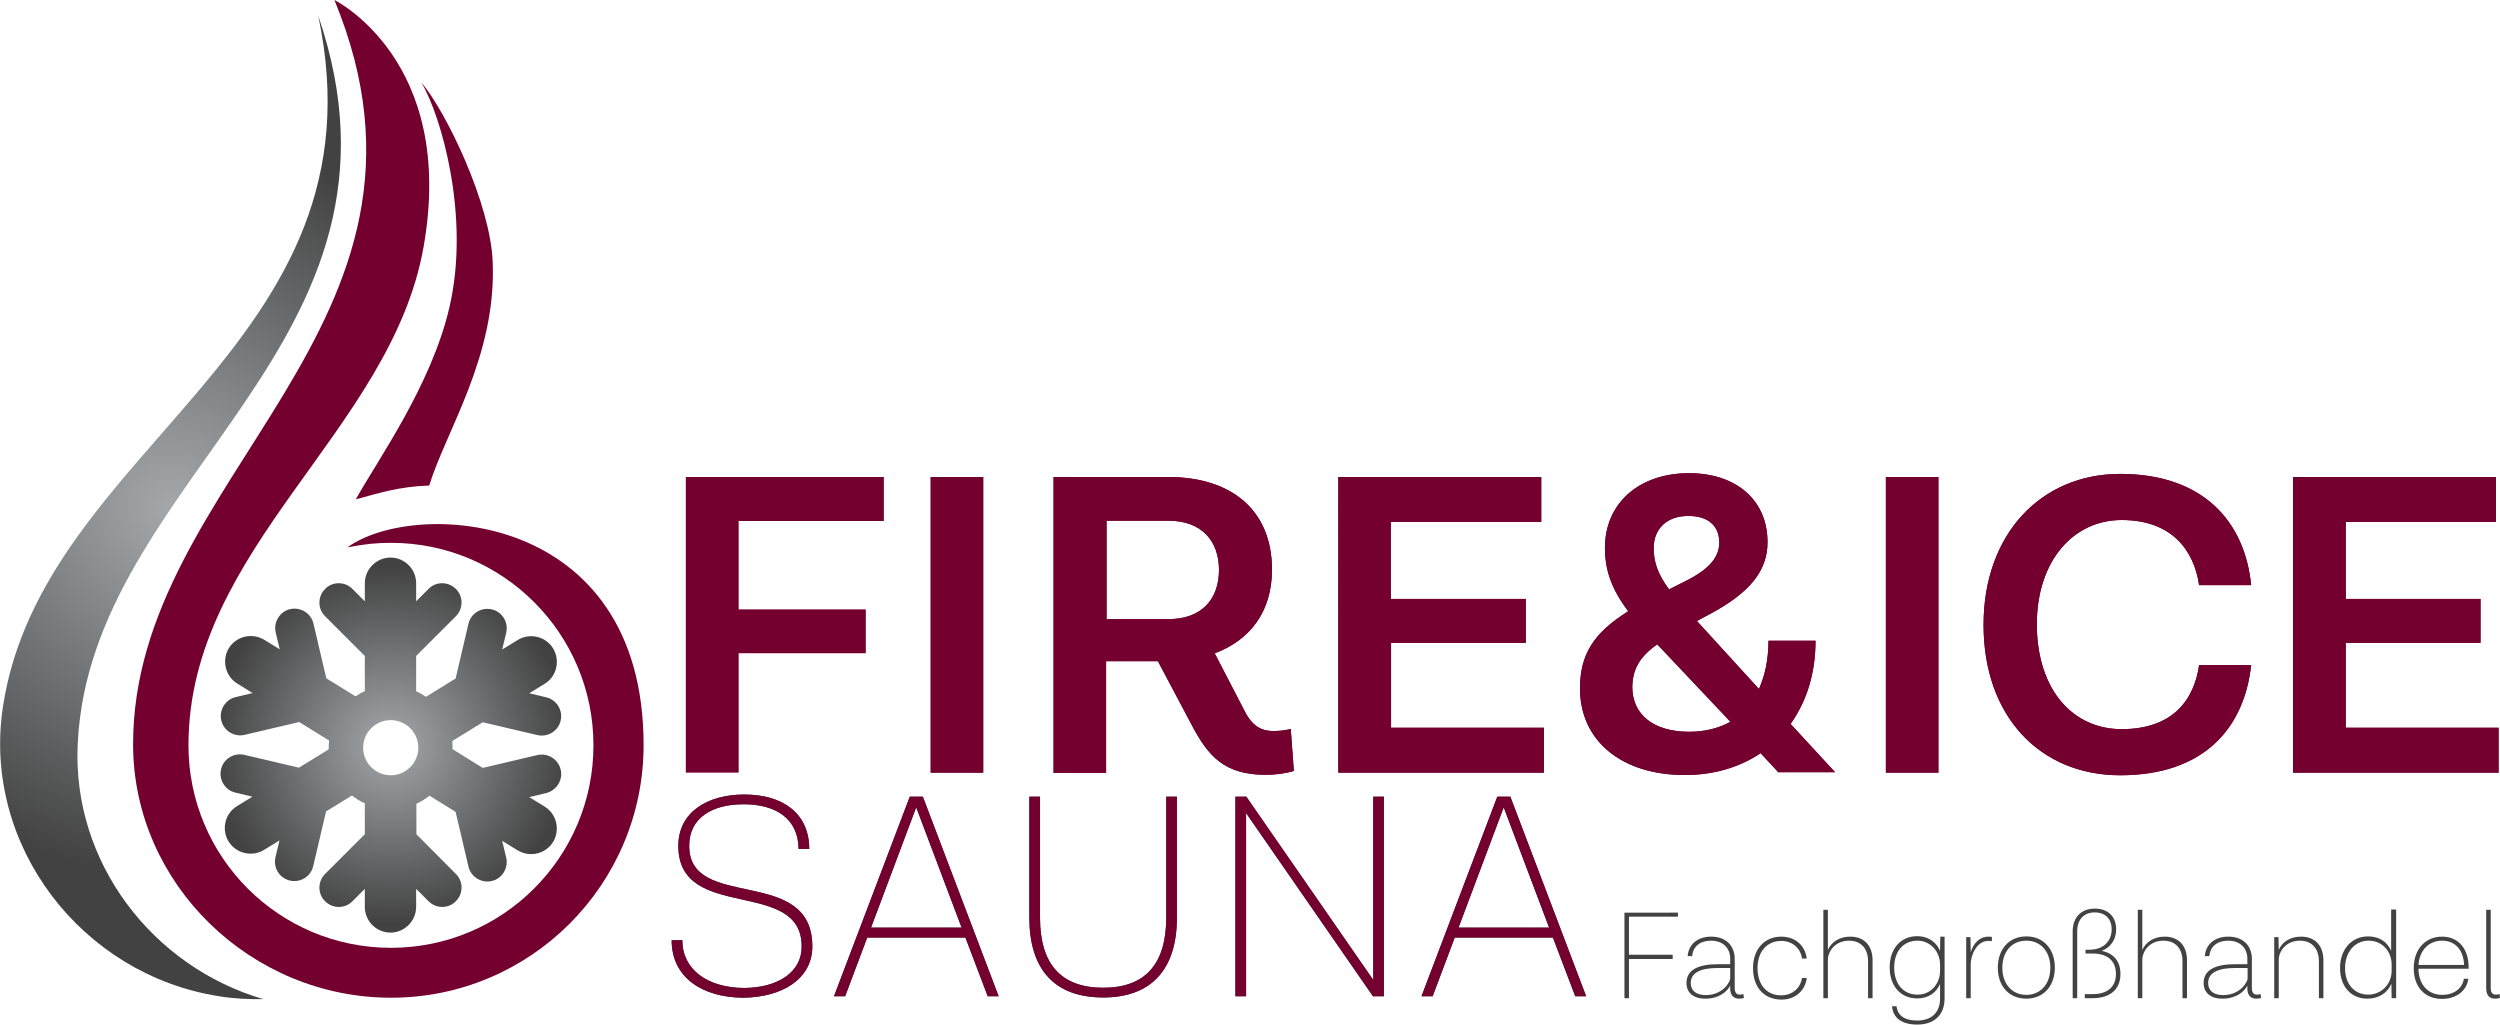 <svg version="1.0" xmlns="http://www.w3.org/2000/svg" viewBox="0 0 1051.9 431.2"><radialGradient id="a" cx="164.523" cy="313.524" r="75.426" gradientUnits="userSpaceOnUse"><stop offset="0" stop-color="#a5a8ab"/><stop offset="1" stop-color="#424242"/></radialGradient><path fill="url(#a)" d="M235.9 323.8c-1-4.4-5.5-7.1-9.8-6.1l-23 5.4-12.7-7.9v-.7c0-.9 0-1.8-.1-2.7l12.8-7.9 23 5.4c4.4 1 8.8-1.7 9.8-6.1 1-4.4-1.7-8.8-6.1-9.8l-7.1-1.7 6.5-4c5.1-3.1 6.6-9.9 3.5-14.9-3.1-5.1-9.9-6.6-14.9-3.5l-6.5 4 1.7-7.1c1-4.4-1.7-8.8-6.1-9.8-4.4-1-8.8 1.7-9.8 6.1l-5.4 23-12.5 7.7c-1.3-.9-2.6-1.7-4.1-2.3V276l16.7-16.7c3.2-3.2 3.2-8.4 0-11.5-3.2-3.2-8.4-3.2-11.5 0l-5.2 5.2v-7.6c0-6-4.9-10.8-10.8-10.8s-10.8 4.9-10.8 10.8v7.6l-5.2-5.2c-3.2-3.2-8.4-3.2-11.5 0-3.2 3.2-3.2 8.4 0 11.5l16.7 16.7v14.8c-1.4.6-2.7 1.4-3.9 2.2l-12.3-7.6-5.4-23c-1-4.4-5.5-7.1-9.8-6.1-4.4 1-7.1 5.5-6.1 9.8l1.7 7.1-6.5-4c-5.1-3.1-11.8-1.5-14.9 3.5-3.1 5.1-1.5 11.8 3.5 14.9l6.5 4-7.1 1.7c-4.4 1-7.1 5.5-6.1 9.8 1 4.4 5.5 7.1 9.8 6.1l23-5.4 12.6 7.8c-.1.9-.2 1.9-.2 2.8v.9l-12.5 7.7-23-5.4c-4.4-1-8.8 1.7-9.8 6.1-1 4.4 1.7 8.8 6.1 9.8l7.1 1.7-6.5 4c-5.1 3.1-6.6 9.9-3.5 14.9s9.9 6.6 14.9 3.5l6.5-4-1.7 7.1c-1 4.4 1.7 8.8 6.1 9.8 4.4 1 8.8-1.7 9.8-6.1l5.4-23 10.9-6.7c1.7 1.3 3.5 2.5 5.4 3.3v13l-16.7 16.7c-3.2 3.2-3.2 8.4 0 11.5 3.2 3.2 8.4 3.2 11.5 0l5.2-5.2v7.6c0 6 4.9 10.8 10.8 10.8s10.8-4.9 10.8-10.8V374l5.2 5.2c3.2 3.2 8.4 3.2 11.5 0 3.2-3.2 3.2-8.4 0-11.5L175.2 351v-12.8c2-.9 3.8-2.1 5.5-3.4l11 6.8 5.4 23c1 4.4 5.5 7.1 9.8 6.1 4.4-1 7.1-5.5 6.1-9.8l-1.7-7.1 6.5 4c5.1 3.1 11.8 1.5 14.9-3.5 3.1-5.1 1.5-11.8-3.5-14.9l-6.5-4 7.1-1.7c4.4-1.1 7.2-5.6 6.1-9.9zm-71.5 2.4c-6.4 0-11.6-5.2-11.6-11.6S158 303 164.4 303s11.6 5.2 11.6 11.6-5.2 11.6-11.6 11.6z"/><radialGradient id="b" cx="71.703" cy="213.492" r="154.849" gradientUnits="userSpaceOnUse"><stop offset="0" stop-color="#a5a8ab"/><stop offset="1" stop-color="#424242"/></radialGradient><path fill="url(#b)" d="M32.7 313C38 200.2 181.1 144.7 133.9 6.6 163.5 146 17.8 186.9 1.2 297.6c-8.7 58.1 33.1 112.6 91.1 121.6 6.2 1 12.4 1.3 18.5 1.2C64.3 406.8 30.3 363 32.7 313z"/><path fill="#74002F" d="M164.5 228.4c47 0 85.2 38.1 85.2 85.2 0 47-38.1 85.2-85.2 85.2s-85.2-38.1-85.2-85.2c0-83.2 85.2-132.3 98.9-209.6 14-78.7-37.5-104-37.5-104 56.7 137.3-85 199.9-84.7 313.5.2 58.7 49.8 106.3 108.5 106.3s106.3-47.6 106.3-106.3c0-99.2-96.6-103.6-124.6-83.2 7.3-1.4 12.1-1.9 18.3-1.9z"/><path fill="#74002F" d="M149.7 210.1c9.7-2.6 18.2-5.4 30.9-5.8 6.9-22.7 28.4-54.5 26.7-94.2-1-24.6-19.6-63.1-30-75.4 8.5 14.3 20.6 56.9 11.8 94.6-7.6 32.8-30.1 64.1-39.4 80.8z"/><g fill="#74002F"><path d="M310.7 219.2v37.3h53.5v18.3h-53.5V325h-22.1V200.7h83.2v18.5h-61.1zM391.6 200.7h22.1v124.4h-22.1V200.7zM544.4 324.4c-3.1.9-7.1 1.6-12 1.6-17.4 0-24.1-8.2-30.5-20.1l-14.7-27.7h-21.8v47h-22.1V200.7h48.2c26.5 0 43.7 13.8 43.7 39 0 17.8-9.4 29.7-24.1 35.2l12.7 24.5c3.3 6.5 7.4 8.2 12 8.2 3.1 0 5.4-.4 7.3-.9l1.3 17.7zm-78.8-63.9h26.1c14 0 21.2-8.5 21.2-20.7s-7.3-20.7-21.2-20.7h-26.1v41.4zM649.6 306.2v18.9h-86.5V200.7h85.4v18.9h-63.3V252H642v18.5h-56.7v35.7h64.3zM748.4 325.1l-7.6-8.2c-8.9 6-19.8 9.2-31.9 9.2-26.7 0-44.1-14.5-44.1-36.4 0-14 5.4-23.2 20.3-32.5-7.1-9.4-9.8-17.4-9.8-26.7 0-18.7 14.3-31.4 35.4-31.4 19.9 0 33 11.4 33 29 0 12-7.3 21.2-24.3 30.3l-5.4 2.9 26.1 28.6c2.5-5.6 4-12.3 4-20.3h19.8c0 13.8-3.8 25.6-10.5 35l18.7 20.3h-23.7zm-20.3-21.4l-30.8-32.6c-7.6 5.4-10.3 10.5-10.5 17.9 0 11.8 9.1 18.9 23.9 18.9 6.7 0 12.5-1.5 17.4-4.2zm-32.3-73.1c0 6 1.8 11.1 6.5 17.4l7.1-3.6c9.8-4.9 14-10 14-16.1 0-7.1-4.7-11.2-12.9-11.2-8.9-.1-14.7 5.2-14.7 13.5zM793.5 200.7h22.1v124.4h-22.1V200.7zM925.3 279.8h21.9c-2.9 26.5-19.8 46.4-55.1 46.4-33.5 0-57.5-24.5-57.5-63.3 0-38.3 24.3-63.5 57.5-63.5 34.8 0 52.4 19.9 55.1 46.8h-21.9c-2.2-15-11.8-27.4-32.6-27.4-20.1 0-35.7 16.9-35.7 44.1.2 27.7 15.4 43.9 35.7 43.9 21.4 0 30.5-12.2 32.6-27zM1051.3 306.2v18.9h-86.5V200.7h85.4v18.9H987V252h56.7v18.5H987v35.7h64.3z"/><g><path d="M310.7 219.2v37.3h53.5v18.3h-53.5V325h-22.1V200.7h83.2v18.5h-61.1zM391.6 200.7h22.1v124.4h-22.1V200.7zM544.4 324.4c-3.1.9-7.1 1.6-12 1.6-17.4 0-24.1-8.2-30.5-20.1l-14.7-27.7h-21.8v47h-22.1V200.7h48.2c26.5 0 43.7 13.8 43.7 39 0 17.8-9.4 29.7-24.1 35.2l12.7 24.5c3.3 6.5 7.4 8.2 12 8.2 3.1 0 5.4-.4 7.3-.9l1.3 17.7zm-78.8-63.9h26.1c14 0 21.2-8.5 21.2-20.7s-7.3-20.7-21.2-20.7h-26.1v41.4zM649.6 306.2v18.9h-86.5V200.7h85.4v18.9h-63.3V252H642v18.5h-56.7v35.7h64.3zM748.4 325.1l-7.6-8.2c-8.9 6-19.8 9.2-31.9 9.2-26.7 0-44.1-14.5-44.1-36.4 0-14 5.4-23.2 20.3-32.5-7.1-9.4-9.8-17.4-9.8-26.7 0-18.7 14.3-31.4 35.4-31.4 19.9 0 33 11.4 33 29 0 12-7.3 21.2-24.3 30.3l-5.4 2.9 26.1 28.6c2.5-5.6 4-12.3 4-20.3h19.8c0 13.8-3.8 25.6-10.5 35l18.7 20.3h-23.7zm-20.3-21.4l-30.8-32.6c-7.6 5.4-10.3 10.5-10.5 17.9 0 11.8 9.1 18.9 23.9 18.9 6.7 0 12.5-1.5 17.4-4.2zm-32.3-73.1c0 6 1.8 11.1 6.5 17.4l7.1-3.6c9.8-4.9 14-10 14-16.1 0-7.1-4.7-11.2-12.9-11.2-8.9-.1-14.7 5.2-14.7 13.5zM793.5 200.7h22.1v124.4h-22.1V200.7zM925.3 279.8h21.9c-2.9 26.5-19.8 46.4-55.1 46.4-33.5 0-57.5-24.5-57.5-63.3 0-38.3 24.3-63.5 57.5-63.5 34.8 0 52.4 19.9 55.1 46.8h-21.9c-2.2-15-11.8-27.4-32.6-27.4-20.1 0-35.7 16.9-35.7 44.1.2 27.7 15.4 43.9 35.7 43.9 21.4 0 30.5-12.2 32.6-27zM1051.3 306.2v18.9h-86.5V200.7h85.4v18.9H987V252h56.7v18.5H987v35.7h64.3z"/></g></g><g fill="#4C4C4C"><path d="M341.8 398.2c0 13.8-12.8 21.4-29 21.6-17.2-.1-30.2-8.4-30.2-24.2h4.5c0 12.3 10.5 20 26 20.1 14.4-.1 24.3-6.8 24.2-17.5 0-29.1-51.9-9.9-51.9-42.3 0-14 12-21.6 27.8-21.6 16.4 0 27.3 8.1 27.3 22.9H336c-.1-13-9.9-18.8-23.1-18.8-13.5 0-22.9 5.9-22.9 17.4-.2 27.9 51.8 8 51.8 42.4zM406.2 394.5h-41.3l-9.3 24.7h-4.7l31.9-84h5.5l31.9 84h-4.6l-9.4-24.7zm-1.6-4.2l-19.1-50.6-19 50.6h38.1zM495.2 335.2v50.9c0 21.7-10.7 33.6-31 33.6-20.6 0-31.1-11.9-31.1-33.6v-50.9h4.5v50.9c0 19.5 8.8 29.5 26.6 29.5 17.7 0 26.5-10 26.5-29.5v-50.9h4.5zM582.3 335.2v84h-4.6l-53.4-77.1v77.1h-4.5v-84h4.6l53.4 77.1v-77.1h4.5zM653.4 394.5h-41.3l-9.3 24.7h-4.7l31.9-84h5.5l31.9 84h-4.6l-9.4-24.7zm-1.6-4.2l-19.1-50.6-19 50.6h38.1z"/></g><g fill="#74002F"><path d="M341.8 398.2c0 13.8-12.8 21.4-29 21.6-17.2-.1-30.2-8.4-30.2-24.2h4.5c0 12.3 10.5 20 26 20.1 14.4-.1 24.3-6.8 24.2-17.5 0-29.1-51.9-9.9-51.9-42.3 0-14 12-21.6 27.8-21.6 16.4 0 27.3 8.1 27.3 22.9H336c-.1-13-9.9-18.8-23.1-18.8-13.5 0-22.9 5.9-22.9 17.4-.2 27.9 51.8 8 51.8 42.4zM406.2 394.5h-41.3l-9.3 24.7h-4.7l31.9-84h5.5l31.9 84h-4.6l-9.4-24.7zm-1.6-4.2l-19.1-50.6-19 50.6h38.1zM495.2 335.2v50.9c0 21.7-10.7 33.6-31 33.6-20.6 0-31.1-11.9-31.1-33.6v-50.9h4.5v50.9c0 19.5 8.8 29.5 26.6 29.5 17.7 0 26.5-10 26.5-29.5v-50.9h4.5zM582.3 335.2v84h-4.6l-53.4-77.1v77.1h-4.5v-84h4.6l53.4 77.1v-77.1h4.5zM653.4 394.5h-41.3l-9.3 24.7h-4.7l31.9-84h5.5l31.9 84h-4.6l-9.4-24.7zm-1.6-4.2l-19.1-50.6-19 50.6h38.1z"/></g><g fill="#424242"><path d="M685.4 385.7v16h18.4v1.8h-18.4V420h-1.9v-36H706v1.7h-20.6zM733.8 419.9c-.6.2-1.3.3-2.1.3-2.3 0-3.7-1.5-3.7-4.2v-1.3c-1.3 2.5-4.6 5.5-10.5 5.5-5.2 0-7.9-2.7-7.9-6.6 0-5.7 5.3-7.9 13.2-7.9h5.2v-2.2c0-4.7-3.1-7.7-8.1-7.7-4.6 0-7.6 2.5-7.9 6.5h-1.9c.4-5 4.2-8.2 9.9-8.2 6.1 0 9.9 3.7 9.9 9.4v12.3c0 1.8.8 2.7 2.1 2.7.6 0 1-.1 1.5-.3l.3 1.7zm-5.8-8.1v-4.5h-5.3c-6.8 0-11.3 1.8-11.3 6.3 0 3.1 2.1 5.1 6.4 5.1 7.5-.1 10.2-5.9 10.2-6.9zM737.6 407.3c0-7.9 4.8-13.2 11.9-13.2 6 0 10.1 3.9 10.7 9.2h-2c-.5-4.1-3.9-7.4-8.7-7.4-6 0-10 4.5-10 11.4 0 7.1 3.9 11.5 9.9 11.5 4.9 0 8.2-3.2 8.8-7.3h2c-.6 5.2-4.7 9.1-10.7 9.1-7.4-.1-11.9-5.3-11.9-13.3zM787.9 404v16H786v-15.6c0-5.2-2.9-8.6-8-8.6-5.8 0-8.9 4.4-8.9 8.1V420h-1.9v-37.2h1.9v16.9c1.4-3.2 4.7-5.6 9.4-5.6 5.9 0 9.4 3.8 9.4 9.9zM818.2 394.3v25.8c0 7.1-4.5 11-11.5 11-6.4 0-10.2-2.7-10.6-7.7h1.9c.4 3.9 3.4 6 8.7 6 5.8 0 9.6-3.2 9.6-9.3V414c-1.6 3.8-5.1 6.1-9.6 6.1-6.9 0-11.6-5.1-11.6-13.1s4.8-13.1 11.6-13.1c4.5 0 8 2.4 9.6 6.2l.1-6h1.8zm-1.9 14.2v-2.6c0-5.7-4.2-10.1-9.5-10.1-5.8 0-9.8 4.3-9.8 11.3 0 7.1 4 11.4 9.8 11.4 5.3.1 9.5-4.3 9.5-10zM838.1 394.2v1.8c-.2-.1-.7-.1-1.5-.1-5 0-7.4 6.2-7.4 9.7V420h-1.9v-25.7h1.8l.1 6.4c1-3.5 3.5-6.6 7.5-6.6.6 0 1.1.1 1.4.1zM864.6 407.1c0 7.8-4.8 13.1-12 13.1s-12-5.2-12-13c0-7.9 4.8-13.2 12-13.2s12 5.3 12 13.1zm-22.1.1c0 6.8 4.1 11.4 10.1 11.4s10.1-4.6 10.1-11.4-4-11.4-10.1-11.4-10.1 4.6-10.1 11.4zM892.2 409.8c0 6.4-4.2 10.2-11.8 10.2h-3.2v-1.7h3.2c6.4 0 9.9-3.1 9.9-8.5 0-5.5-3.5-8.6-9.9-8.6h-2.9v-1.6h1.6c6.1 0 9.4-3.7 9.4-8.6 0-4.3-2.6-7.1-7.1-7.1-4.8 0-7.4 3.2-7.4 8V420h-1.9v-28.1c0-5.8 3.5-9.6 9.3-9.6 5.7 0 9 3.5 9 8.7 0 4.2-2.2 7.6-6.1 9.1 5.1 1 7.9 4.4 7.9 9.7zM920.2 404v16h-1.9v-15.6c0-5.2-2.9-8.6-8-8.6-5.8 0-8.9 4.4-8.9 8.1V420h-1.9v-37.2h1.9v16.9c1.4-3.2 4.7-5.6 9.4-5.6 5.9 0 9.4 3.8 9.4 9.9zM951.4 419.9c-.6.2-1.3.3-2.1.3-2.3 0-3.7-1.5-3.7-4.2v-1.3c-1.3 2.5-4.6 5.5-10.5 5.5-5.2 0-7.9-2.7-7.9-6.6 0-5.7 5.3-7.9 13.2-7.9h5.2v-2.2c0-4.7-3.1-7.7-8.1-7.7-4.6 0-7.6 2.5-7.9 6.5h-1.9c.4-5 4.2-8.2 9.9-8.2 6.1 0 9.9 3.7 9.9 9.4v12.3c0 1.8.8 2.7 2.1 2.7.6 0 1-.1 1.5-.3l.3 1.7zm-5.7-8.1v-4.5h-5.3c-6.8 0-11.3 1.8-11.3 6.3 0 3.1 2.1 5.1 6.4 5.1 7.5-.1 10.2-5.9 10.2-6.9zM977.6 404.1V420h-1.9v-15.5c0-5.3-2.9-8.7-8-8.7-5.8 0-8.9 4.4-8.9 8.1V420h-1.9v-25.7h1.8l.1 5.4c1.4-3.3 4.7-5.6 9.4-5.6 5.9 0 9.4 3.8 9.4 10zM1008.2 382.8V420h-1.9l-.1-6.1c-1.6 3.9-5.4 6.3-10.1 6.3-6.8 0-11.5-5-11.5-12.9 0-7.8 4.8-13.3 11.8-13.3 4.7 0 8.1 2.3 9.7 6.1v-17.4h2.1zm-1.9 25.7v-2.6c0-5.8-4.1-10.1-9.7-10.1-5.8 0-9.9 4.8-9.9 11.6s4.1 11.1 9.7 11.1 9.9-4.4 9.9-10zM1038.8 407.6h-21.2c.1 6.8 4.1 11 10 11 5.3 0 8.6-3.1 9.1-6.8h1.9c-.6 4.7-4.7 8.5-11.1 8.5-7.3 0-11.9-5.1-11.9-12.9 0-8 4.9-13.3 11.9-13.3s11.2 5.2 11.2 12.9v.6zm-21.2-1.6h19.2c-.3-6.4-3.8-10.2-9.3-10.2-5.5 0-9.5 4-9.9 10.2zM1051.9 419.9c-.7.2-1.3.3-2.1.3-2.3 0-3.7-1.4-3.7-4.2v-33.2h1.9v33c0 1.9.8 2.7 2.2 2.7.6 0 1-.1 1.5-.3l.2 1.7z"/></g></svg>